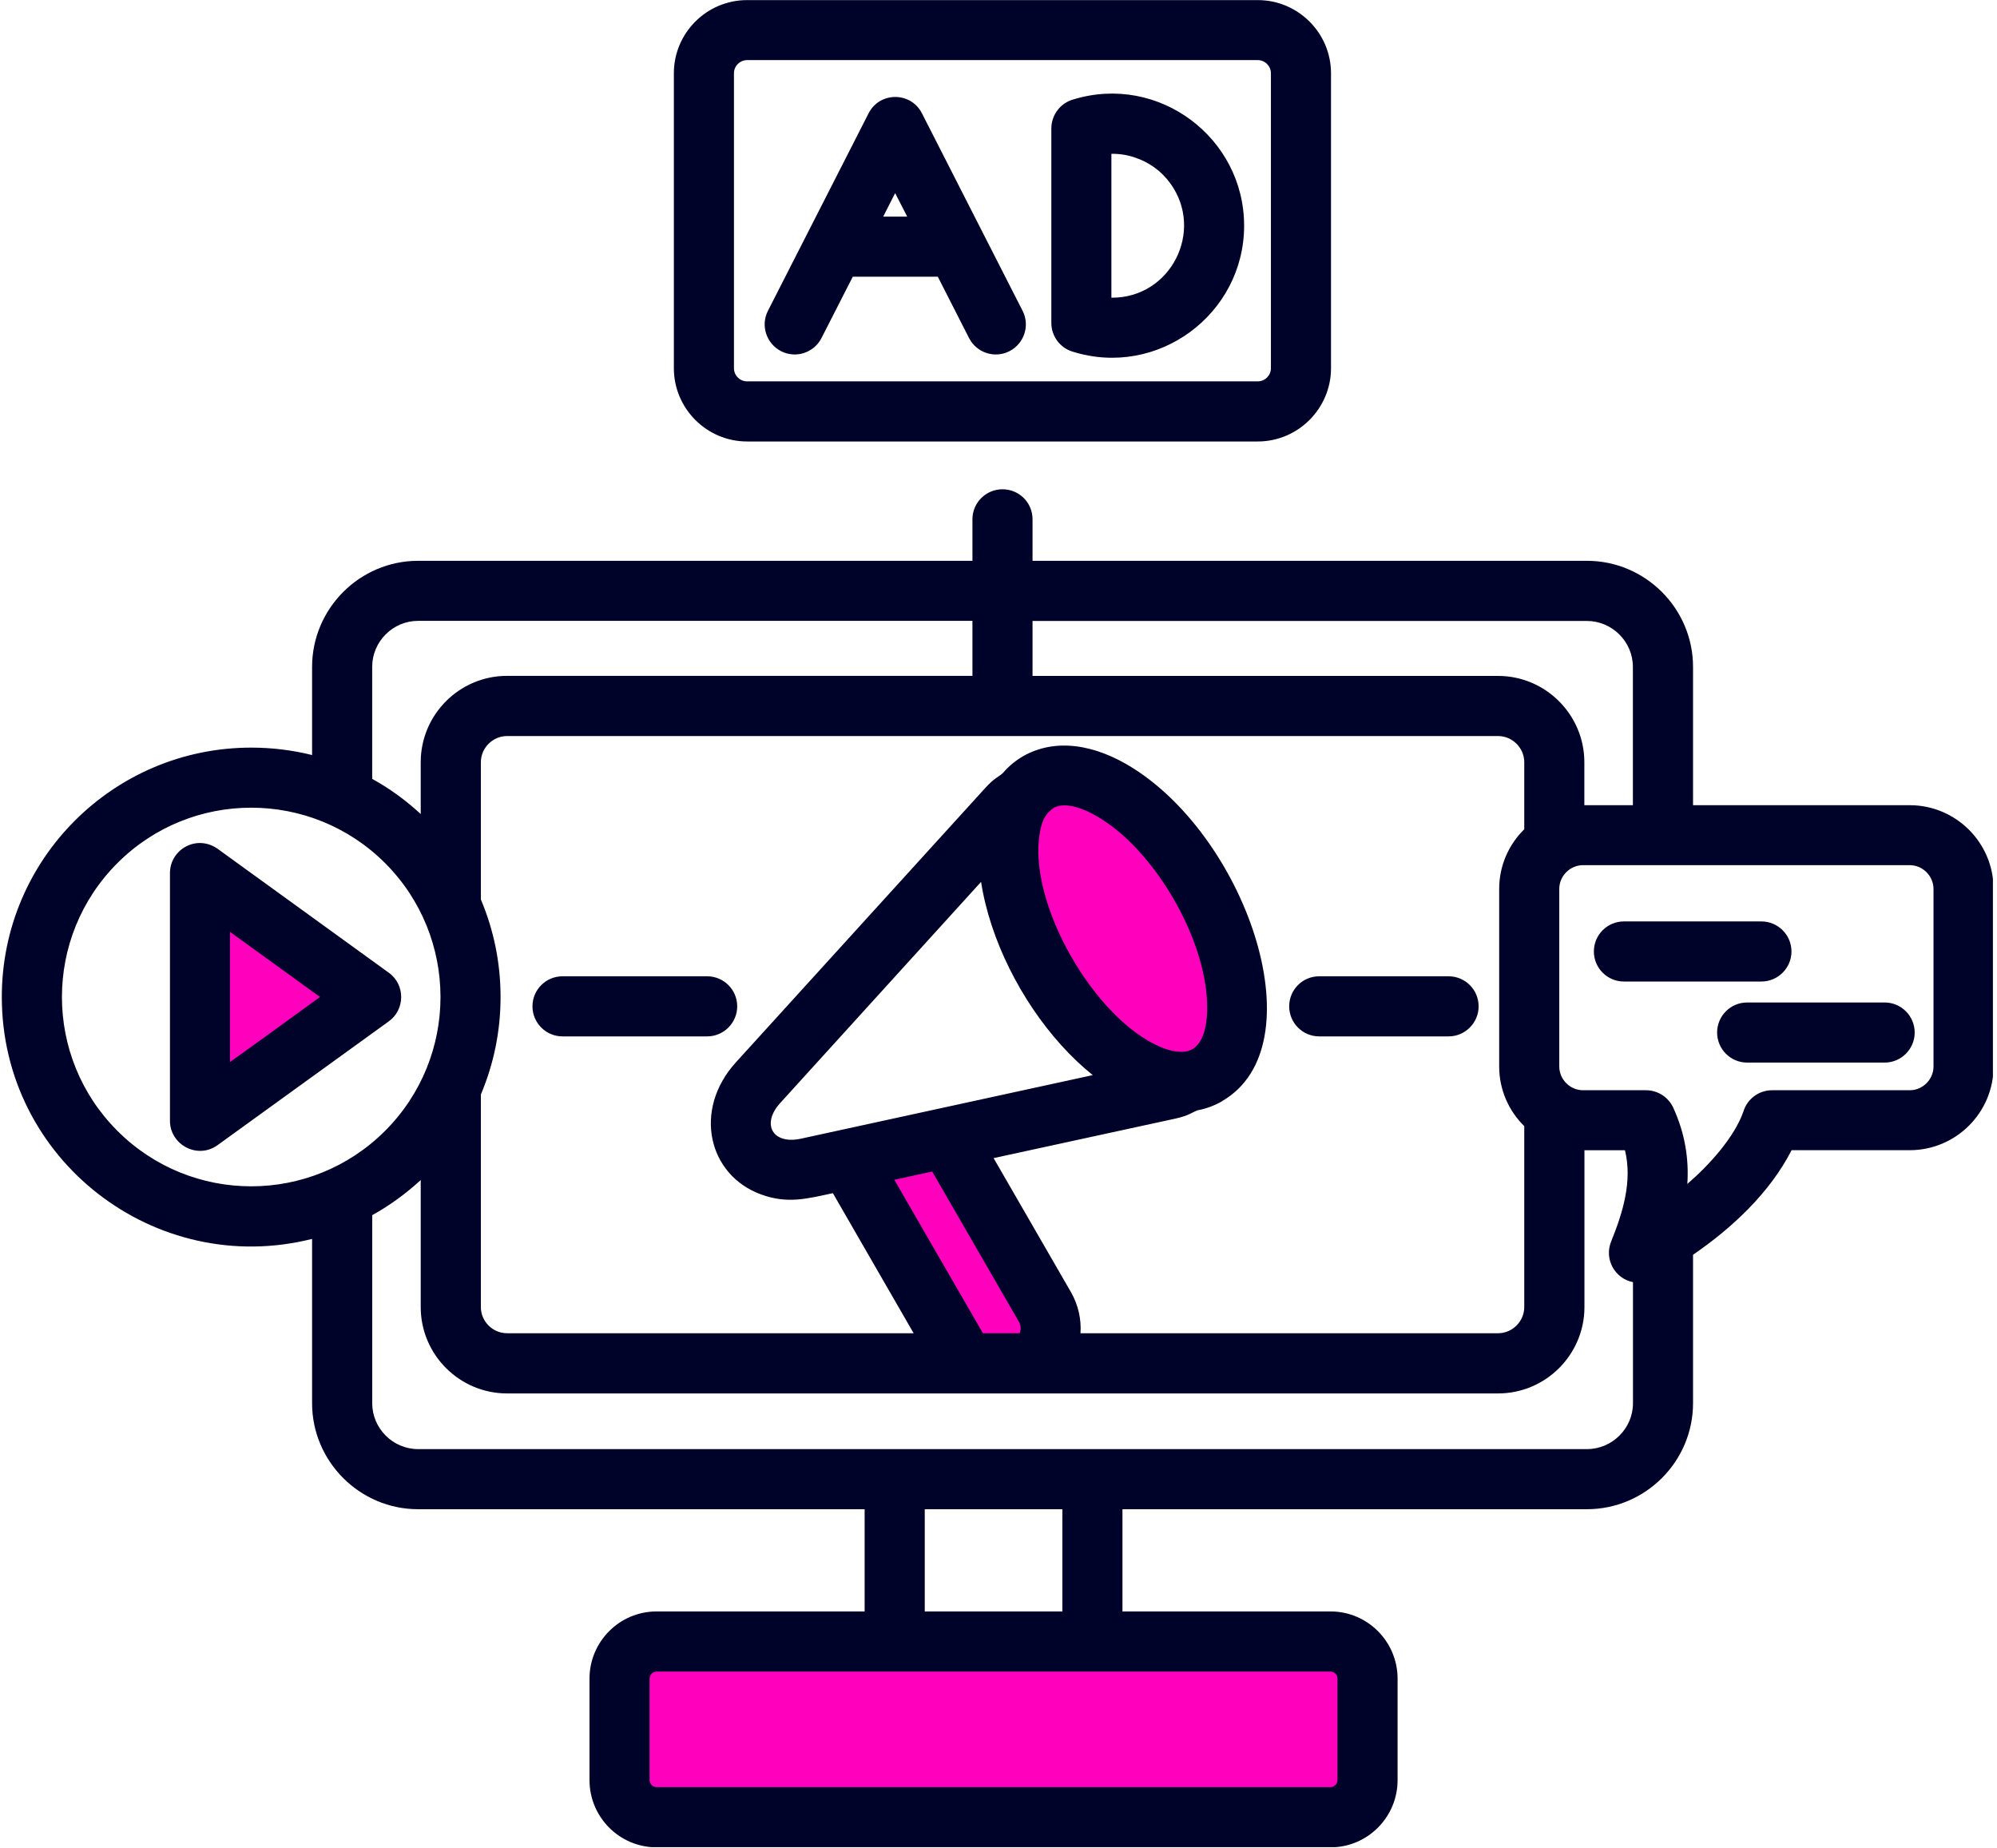 <svg xmlns="http://www.w3.org/2000/svg" xmlns:xlink="http://www.w3.org/1999/xlink" width="576" viewBox="0 0 432 399.75" height="533" preserveAspectRatio="xMidYMid meet"><defs><clipPath id="a12fc01032"><path d="M 0.137 0 L 431.117 0 L 431.117 399.5 L 0.137 399.5 Z M 0.137 0 " clip-rule="nonzero"></path></clipPath></defs><path fill="#ff00bd" d="M 142.031 355.055 L 287.828 355.055 C 292.219 355.055 295.832 358.656 295.832 363.086 L 295.832 385.039 C 295.832 389.457 292.227 393.07 287.828 393.07 L 142.031 393.07 C 137.637 393.07 134.023 389.465 134.023 385.039 L 134.023 363.086 C 134.023 358.656 137.637 355.055 142.031 355.055 Z M 142.031 355.055 " fill-opacity="1" fill-rule="evenodd"></path><path fill="#ff00bd" d="M 204.887 246.055 L 226.047 282.727 C 228.574 287.098 227.078 292.727 222.703 295.254 L 220.469 296.543 C 216.094 299.07 210.438 297.574 207.914 293.172 L 183.406 250.719 Z M 204.887 246.055 " fill-opacity="1" fill-rule="evenodd"></path><path fill="#ff00bd" d="M 224.598 169.195 C 233.781 163.906 249.422 173.773 259.531 191.277 C 269.645 208.781 270.379 227.262 261.195 232.582 C 252.012 237.875 236.375 228.004 226.262 210.5 C 216.148 192.996 215.414 174.508 224.598 169.195 Z M 224.598 169.195 " fill-opacity="1" fill-rule="evenodd"></path><path fill="#ff00bd" d="M 80.305 215.652 L 61.773 229.055 L 43.266 242.445 L 43.266 188.855 L 61.773 202.254 Z M 80.305 215.652 " fill-opacity="1" fill-rule="evenodd"></path><g clip-path="url(#a12fc01032)"><path fill="#000329" d="M 377.953 229.816 C 374.352 229.816 371.453 226.891 371.453 223.316 C 371.453 219.738 374.352 216.816 377.953 216.816 L 407.695 216.816 C 411.281 216.816 414.195 219.738 414.195 223.316 C 414.195 226.891 411.273 229.816 407.695 229.816 Z M 351.297 212.285 C 347.691 212.285 344.793 209.359 344.793 205.785 C 344.793 202.207 347.691 199.285 351.297 199.285 L 381.039 199.285 C 384.613 199.285 387.539 202.207 387.539 205.785 C 387.539 209.367 384.613 212.285 381.039 212.285 Z M 84.012 220.965 L 47.055 247.68 C 42.707 250.809 36.766 247.578 36.766 242.418 L 36.766 188.828 C 36.766 183.645 42.719 180.246 47.352 183.777 L 84.121 210.391 C 87.754 213.016 87.625 218.469 84.012 220.965 Z M 57.984 223.789 L 69.219 215.625 L 49.746 201.539 L 49.746 229.703 Z M 54.352 161.695 C 58.883 161.695 63.305 162.25 67.512 163.301 L 67.512 144.246 C 67.512 131.609 77.828 121.293 90.438 121.293 L 210.363 121.293 L 210.363 112.293 C 210.363 108.719 213.289 105.82 216.863 105.82 C 220.469 105.82 223.363 108.719 223.363 112.293 L 223.363 121.293 L 343.289 121.293 C 355.93 121.293 366.246 131.609 366.246 144.246 L 366.246 174.148 L 413.121 174.148 C 423.121 174.148 431.254 182.281 431.254 192.254 L 431.254 230.66 C 431.254 240.633 423.121 248.766 413.121 248.766 L 387.566 248.766 C 382.828 258.008 374.668 265.613 366.246 271.379 L 366.246 303.488 C 366.246 316.098 355.93 326.414 343.289 326.414 L 242.816 326.414 L 242.816 348.523 L 287.828 348.523 C 295.832 348.523 302.332 355.055 302.332 363.059 L 302.332 385.008 C 302.332 393.016 295.832 399.543 287.828 399.543 L 142.031 399.543 C 134.023 399.543 127.523 393.016 127.523 385.008 L 127.523 363.059 C 127.523 355.055 134.023 348.523 142.031 348.523 L 187.039 348.523 L 187.039 326.414 L 90.438 326.414 C 77.828 326.414 67.512 316.098 67.512 303.488 L 67.512 267.953 C 33.551 276.477 0.391 250.84 0.391 215.625 C 0.391 185.828 24.555 161.695 54.352 161.695 Z M 80.512 168.453 C 84.328 170.562 87.828 173.117 91.012 176.059 L 91.012 164.844 C 91.012 154.57 99.379 146.176 109.676 146.176 L 210.363 146.176 L 210.363 134.281 L 90.438 134.281 C 84.988 134.281 80.512 138.758 80.512 144.227 Z M 104.023 194.539 C 106.762 201.012 108.285 208.141 108.285 215.625 C 108.285 223.129 106.762 230.234 104.023 236.715 L 104.023 282.699 C 104.023 285.781 106.574 288.352 109.676 288.352 L 197.641 288.352 L 180.168 258.055 C 174.559 259.262 170.352 260.422 164.66 258.34 C 153.238 254.211 149.812 240.105 159.18 229.777 L 213.086 170.48 C 215.137 168.215 215.852 168.168 216.93 167.211 C 218.164 165.762 219.641 164.527 221.32 163.551 C 228.219 159.633 236.773 160.867 245.141 166.16 C 270.062 181.93 284.91 226.25 264.406 238.125 L 264.406 238.152 C 262.727 239.129 260.934 239.789 259.086 240.133 C 257.926 240.531 257.266 241.266 254.297 241.926 L 214.941 250.477 L 231.656 279.43 C 233.262 282.195 233.949 285.383 233.734 288.352 L 324.078 288.352 C 327.18 288.352 329.734 285.773 329.734 282.699 L 329.734 243.559 C 326.391 240.27 324.309 235.711 324.309 230.66 L 324.309 192.254 C 324.309 187.203 326.391 182.645 329.734 179.355 L 329.734 164.852 C 329.734 161.77 327.18 159.195 324.078 159.195 L 109.676 159.195 C 106.574 159.195 104.023 161.777 104.023 164.852 Z M 91.023 255.211 C 87.836 258.137 84.336 260.711 80.52 262.816 L 80.52 303.488 C 80.52 308.941 84.996 313.414 90.445 313.414 L 343.301 313.414 C 348.75 313.414 353.254 308.941 353.254 303.488 L 353.254 277.305 C 349.281 276.512 346.969 272.297 348.547 268.461 C 351.07 262.25 353.152 255.434 351.52 248.777 L 342.754 248.777 L 342.754 282.707 C 342.754 292.977 334.359 301.371 324.086 301.371 L 109.676 301.371 C 99.391 301.371 91.012 292.977 91.012 282.707 L 91.012 255.211 Z M 83.305 186.672 C 67.305 170.691 41.371 170.691 25.398 186.672 C 9.398 202.672 9.398 228.609 25.398 244.578 C 41.379 260.578 67.305 260.578 83.305 244.578 C 99.285 228.598 99.285 202.672 83.305 186.672 Z M 223.363 134.293 L 223.363 146.188 L 324.07 146.188 C 334.34 146.188 342.734 154.582 342.734 164.852 L 342.734 174.148 L 353.234 174.148 L 353.234 144.246 C 353.234 138.766 348.73 134.301 343.281 134.301 L 223.363 134.301 Z M 413.121 187.117 C 389.562 187.117 366.004 187.117 342.445 187.117 C 339.66 187.117 337.309 189.43 337.309 192.254 L 337.309 230.66 C 337.309 233.473 339.652 235.797 342.445 235.797 L 356.059 235.797 C 358.512 235.797 360.852 237.188 361.957 239.555 C 364.582 245.293 365.355 250.773 365.012 256.059 C 369.746 252 375.227 245.926 377.148 240.375 C 377.965 237.719 380.434 235.797 383.359 235.797 L 413.129 235.797 C 415.941 235.797 418.266 233.457 418.266 230.66 L 418.266 192.254 C 418.254 189.457 415.934 187.117 413.121 187.117 Z M 152.977 211.152 C 156.551 211.152 159.477 214.047 159.477 217.652 C 159.477 221.227 156.551 224.152 152.977 224.152 L 121.684 224.152 C 118.102 224.152 115.184 221.227 115.184 217.652 C 115.184 214.047 118.109 211.152 121.684 211.152 Z M 285.383 224.152 C 281.781 224.152 278.883 221.227 278.883 217.652 C 278.883 214.047 281.781 211.152 285.383 211.152 L 313.363 211.152 C 316.945 211.152 319.863 214.047 319.863 217.652 C 319.863 221.227 316.938 224.152 313.363 224.152 Z M 221.211 67.219 C 222.844 70.406 221.555 74.324 218.367 75.957 C 215.156 77.594 211.266 76.301 209.629 73.117 L 202.871 59.848 L 184.477 59.848 L 177.707 73.117 C 176.07 76.301 172.18 77.594 168.969 75.957 C 165.781 74.324 164.492 70.406 166.125 67.219 L 187.891 24.523 C 190.262 19.816 197.031 19.762 199.445 24.523 Z M 196.25 46.848 L 193.641 41.77 L 191.059 46.848 Z M 232.23 21.496 C 250.656 15.887 269.133 29.789 269.133 48.816 C 269.133 67.926 250.441 81.875 231.961 76.031 C 229.195 75.16 227.43 72.605 227.43 69.848 L 227.43 27.785 C 227.441 24.766 229.473 22.238 232.23 21.496 Z M 245.473 34.059 C 243.867 33.504 242.16 33.242 240.422 33.27 L 240.422 64.387 C 253.293 64.488 260.582 49.938 253.191 39.695 C 251.238 36.977 248.527 35.055 245.473 34.059 Z M 161.613 0.02 L 272.086 0.02 C 280.797 0.02 287.93 7.121 287.93 15.84 L 287.93 79.645 C 287.93 88.355 280.797 95.484 272.086 95.484 L 161.613 95.484 C 152.875 95.484 145.773 88.355 145.773 79.645 L 145.773 15.84 C 145.773 7.133 152.875 0.02 161.613 0.02 Z M 272.086 13 L 161.613 13 C 160.062 13 158.773 14.289 158.773 15.84 L 158.773 79.645 C 158.773 81.195 160.062 82.484 161.613 82.484 L 272.086 82.484 C 273.637 82.484 274.93 81.195 274.93 79.645 L 274.93 15.84 C 274.93 14.289 273.637 13 272.086 13 Z M 228.082 174.641 C 226.133 175.902 225.398 177.453 224.926 180.191 C 222.297 195.402 236.82 220.566 251.223 226.52 C 253.328 227.391 256.086 227.996 257.934 226.91 L 257.934 226.938 C 260.273 225.543 261.332 221.828 261.121 216.723 C 260.562 202.746 250.09 184.613 238.277 177.137 C 234.125 174.535 230.449 173.516 228.082 174.641 Z M 229.52 226 C 220.914 216.445 214.172 203.285 212.23 190.73 L 168.801 238.535 C 164.641 243.086 167.094 247.617 173.277 246.27 L 236.391 232.527 C 234.023 230.633 231.758 228.469 229.52 226 Z M 220.578 288.352 C 220.895 287.59 220.867 286.672 220.449 285.93 L 201.652 253.375 L 193.465 255.164 L 212.629 288.352 Z M 287.828 361.527 L 142.031 361.527 C 141.211 361.527 140.523 362.211 140.523 363.047 L 140.523 385 C 140.523 385.816 141.211 386.523 142.031 386.523 L 287.828 386.523 C 288.645 386.523 289.332 385.809 289.332 385 L 289.332 363.047 C 289.332 362.211 288.645 361.527 287.828 361.527 Z M 200.047 326.414 L 200.047 348.523 L 229.816 348.523 L 229.816 326.414 Z M 200.047 326.414 " fill-opacity="1" fill-rule="nonzero"></path></g></svg>